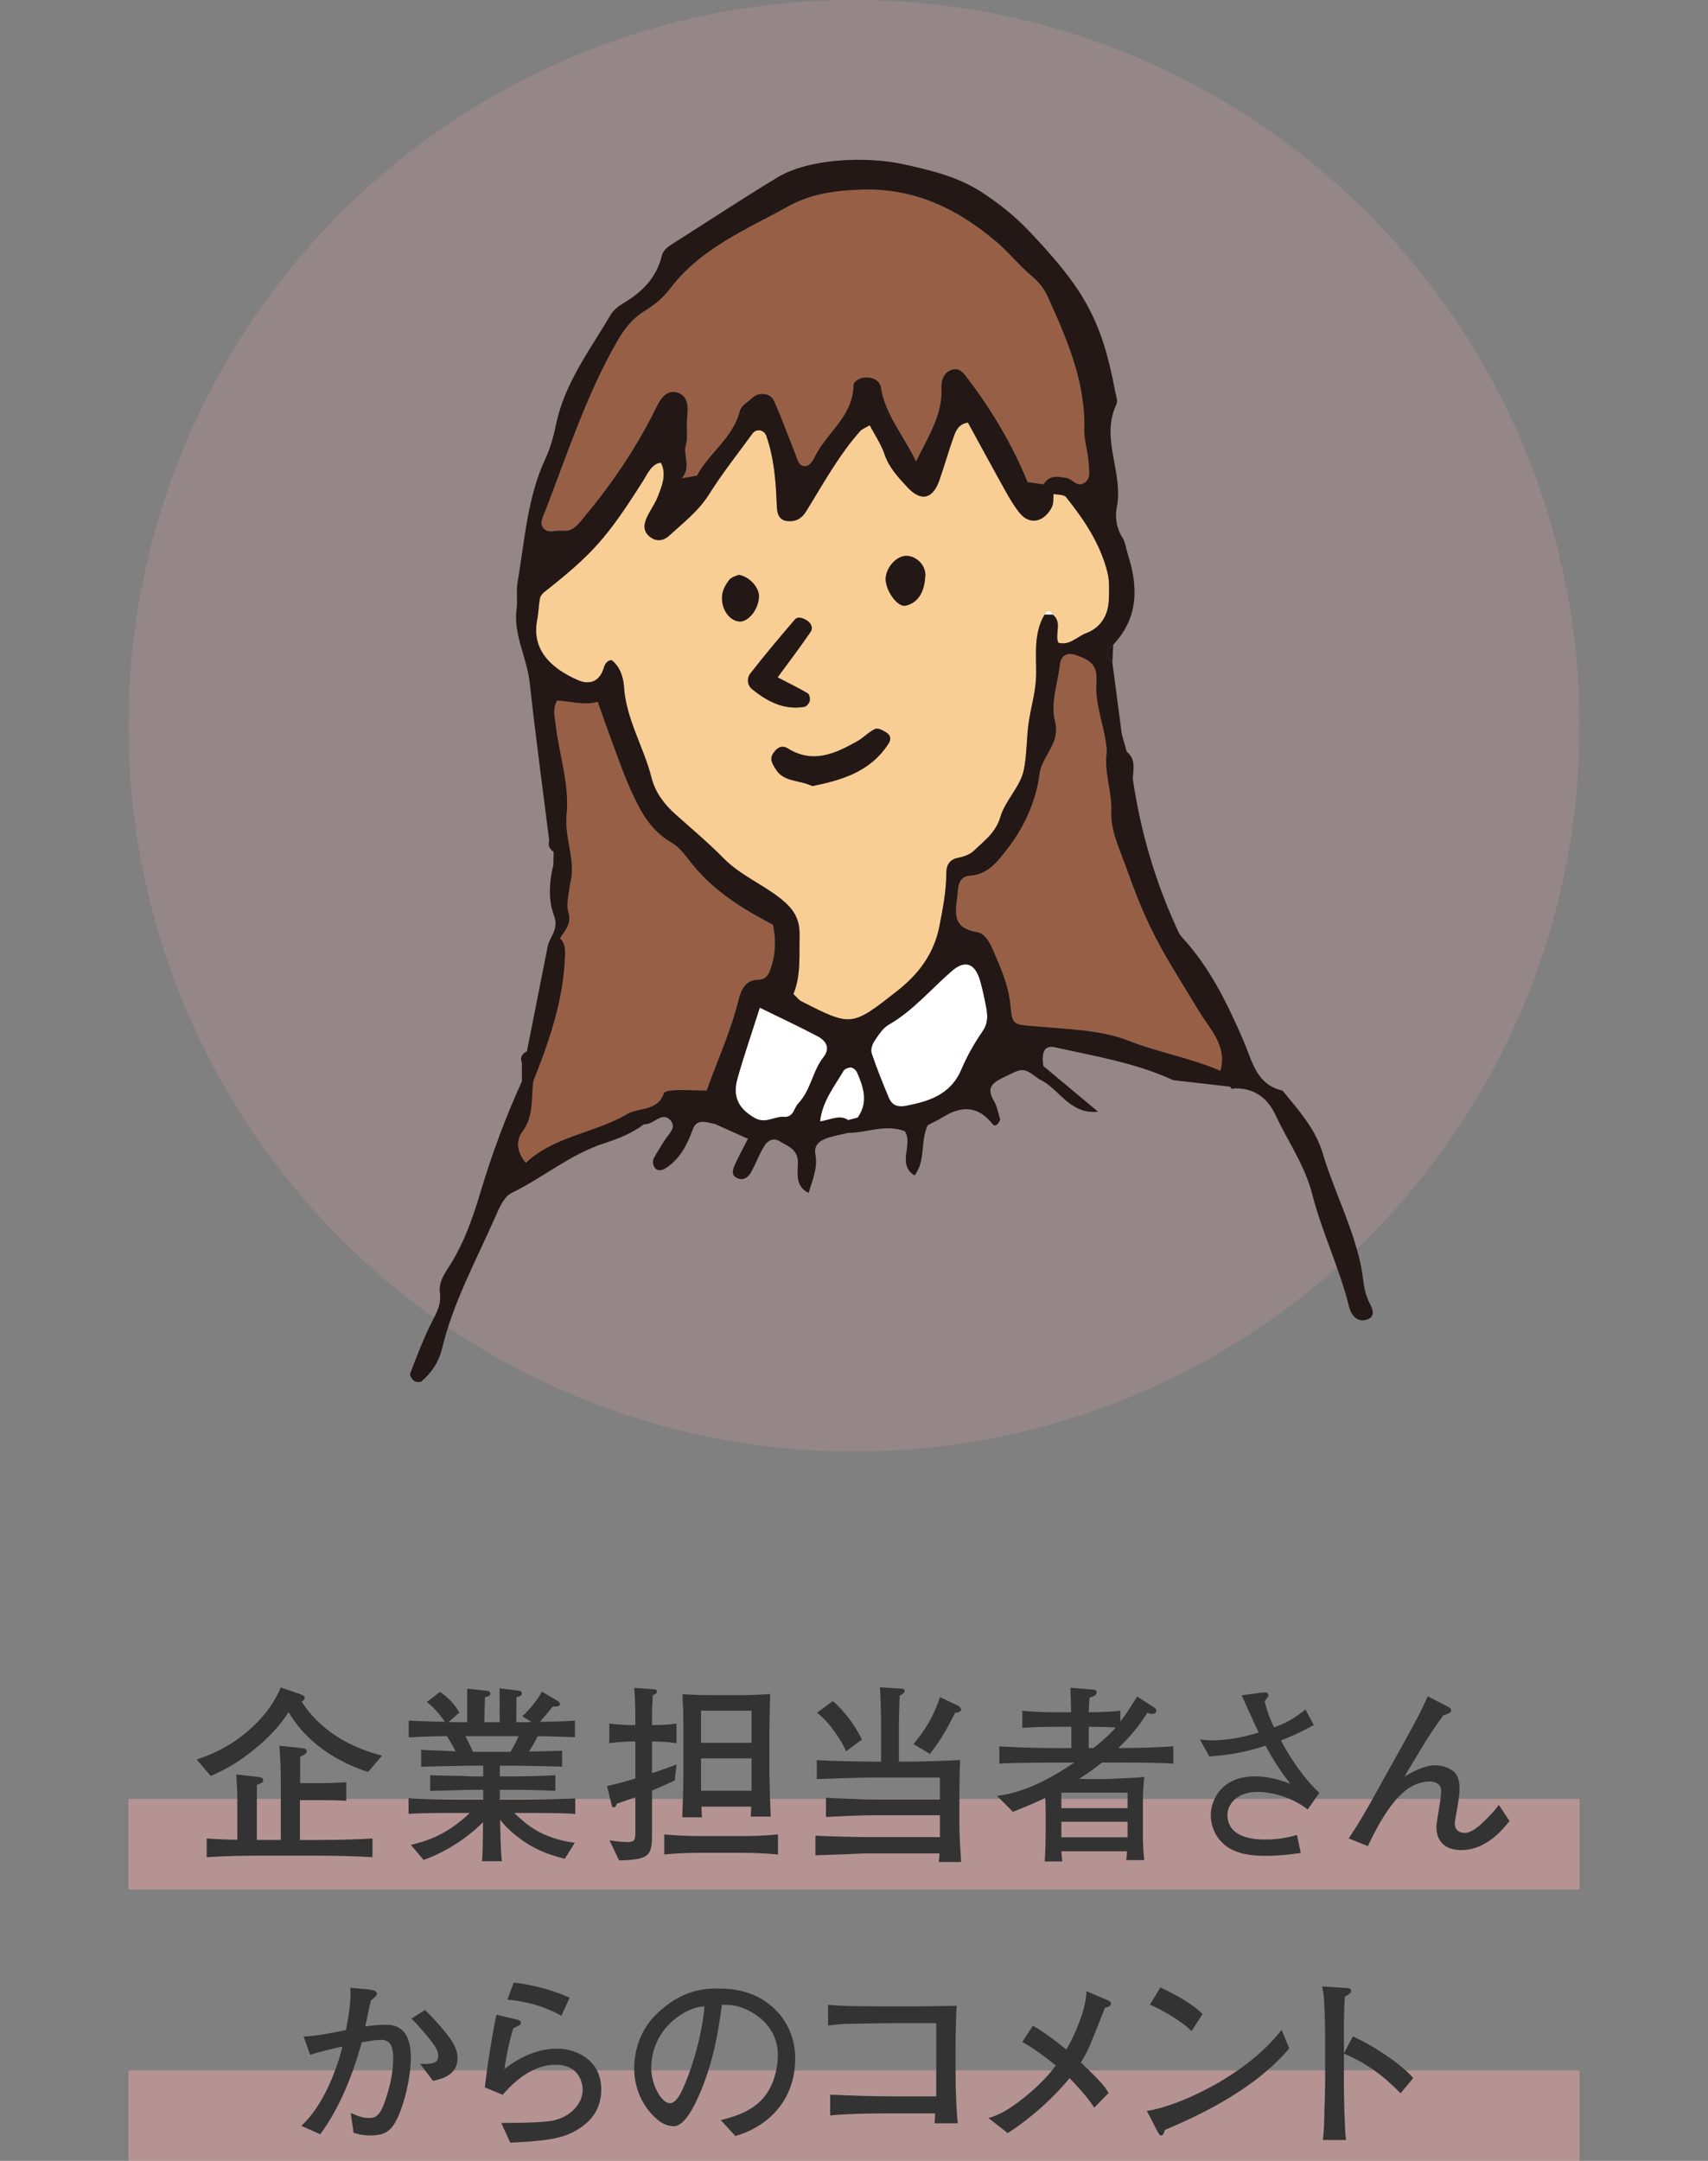 <?xml version="1.0" encoding="utf-8"?>
<!-- Generator: Adobe Illustrator 27.7.0, SVG Export Plug-In . SVG Version: 6.00 Build 0)  -->
<svg version="1.1" id="レイヤー_1" xmlns="http://www.w3.org/2000/svg" xmlns:xlink="http://www.w3.org/1999/xlink" x="0px"
	 y="0px" viewBox="0 0 106.999 135.325" style="enable-background:new 0 0 106.999 135.325;" xml:space="preserve">
<rect x="0" y="0" width="106.999" height="135.325" fill="#808080" stroke="none"/>
<style type="text/css">
	.st0{opacity:0.2;fill:#EDA6A6;enable-background:new    ;}
	.st1{fill:#F9CE95;}
	.st2{fill:#976046;}
	.st3{fill:#FFFFFF;}
	.st4{fill:#231815;}
	.st5{opacity:0.5;fill:#EDA6A6;enable-background:new    ;}
	.st6{fill:#333333;}
</style>
<g>
	<circle class="st0" cx="53.499" cy="45.452" r="45.452"/>
	<path class="st1" d="M65.435,38.493c-0.705,1.193-0.501,2.524-0.526,3.805c-0.019,1.021-0.323,1.975-0.464,2.939
		c-0.141,0.958-0.11,2.051-0.31,2.998c-0.218,1.032-1.16,1.895-1.465,2.927c-0.295,0.999-1.023,1.5-1.668,2.124
		c-0.244,0.235-0.636,0.366-0.982,0.435c-0.58,0.116-0.737,0.504-0.738,0.992c-0.003,1.112-0.217,2.184-0.427,3.273
		c-0.339,1.751-1.31,3.022-2.653,4.076c-2.858,2.245-2.863,2.242-6.004,0.643c-0.153-0.078-0.264-0.237-0.497-0.453
		c0.481-1.145,0.361-2.409,0.389-3.678c0.024-1.087-0.435-1.702-1.199-2.307c-1.14-0.902-2.513-1.455-3.554-2.509
		c-0.954-0.965-1.993-1.848-3.01-2.748c-0.712-0.63-1.282-1.392-1.507-2.286c-0.486-1.939-1.603-3.676-1.732-5.739
		c-0.034-0.551-0.24-1.242-0.777-1.644c-0.376,0.046-0.436,0.352-0.525,0.601c-0.287,0.803-0.929,0.937-1.569,0.659
		c-1.753-0.761-2.918-1.952-2.565-3.764c0.088-0.453,0.093-0.922,0.178-1.376c0.028-0.148,0.165-0.301,0.292-0.401
		c2.993-2.358,3.914-3.383,6.179-6.967c0.247-0.39,0.419-0.826,0.854-1.055c0.071-0.037,0.159-0.04,0.254-0.061
		c0.375,0.749,0.061,1.447-0.198,2.128c-0.163,0.429-0.45,0.809-0.651,1.226c-0.208,0.432-0.315,0.882,0.118,1.256
		c0.424,0.366,0.892,0.288,1.252-0.044c0.877-0.808,1.826-1.528,2.486-2.577c0.832-1.322,1.806-2.555,2.73-3.818
		c0.239-0.327,0.729-0.236,0.862,0.145c0.495,1.411,0.603,2.88,0.656,4.359c0.017,0.475,0.1,0.945,0.709,0.984
		c0.485,0.031,0.838-0.139,1.126-0.604c1.069-1.721,2.038-3.514,3.396-5.04c0.115-0.129,0.308-0.19,0.592-0.358
		c0.315,0.602,0.714,1.183,0.931,1.824c0.281,0.832,0.854,1.431,1.411,2.036c0.867,0.943,1.604,0.776,2.02-0.412
		c0.305-0.871,0.558-1.76,0.863-2.631c0.15-0.429,0.303-0.89,0.928-0.986c0.775,1.416,1.555,2.86,2.356,4.293
		c0.27,0.483,0.554,0.971,0.906,1.394c0.61,0.733,1.5,0.559,1.993-0.386c0.12-0.231,0.079-0.545,0.112-0.822l0.008-0.009
		c0.263,0.061,0.64,0.03,0.772,0.196c1.145,1.434,2.168,2.953,2.604,4.768c0.125,0.521,0.091,1.088,0.077,1.633
		c-0.027,0.998-0.516,1.786-1.425,2.123c-0.565,0.209-1.025,0.796-1.741,0.598c-0.239-0.562,0.262-1.268-0.337-1.756
		C65.789,38.184,65.613,38.182,65.435,38.493z M50.89,49.229c1.812-0.368,3.624-0.876,4.773-2.659
		c0.194-0.301,0.107-0.527-0.114-0.68c-0.207-0.143-0.546-0.32-0.72-0.242c-0.403,0.18-0.72,0.542-1.111,0.763
		c-1.381,0.78-2.783,1.439-4.362,0.46c-0.381-0.236-0.678-0.05-0.912,0.292c-0.265,0.387-0.04,0.69,0.146,1
		C49.09,48.991,50.047,48.825,50.89,49.229z M48.714,42.42c0.704-0.961,1.422-1.901,2.085-2.877
		c0.144-0.213,0.013-0.531-0.254-0.693c-0.24-0.146-0.556-0.277-0.751-0.051c-0.952,1.104-1.886,2.226-2.786,3.373
		c-0.237,0.302-0.201,0.744,0.115,0.998c0.948,0.763,1.991,1.313,3.267,1.096c0.134-0.023,0.299-0.221,0.334-0.366
		c0.035-0.147-0.02-0.419-0.126-0.481C50.005,43.069,49.383,42.767,48.714,42.42z M57.97,36.011
		c0.002-0.761-0.809-1.386-1.491-1.149c-0.569,0.198-1.039,0.895-0.996,1.478c0.056,0.75,0.773,1.705,1.255,1.59
		c0.692-0.164,1.04-0.698,1.171-1.376C57.944,36.376,57.952,36.193,57.97,36.011z M46.278,35.998
		c-0.149,0.074-0.452,0.134-0.595,0.318c-0.213,0.274-0.409,0.625-0.444,0.961c-0.088,0.851,0.446,1.601,1.079,1.645
		c0.571,0.04,1.211-0.775,1.23-1.566C47.561,36.801,46.967,36.114,46.278,35.998z"/>
	<path class="st2" d="M42.716,29.95c0.495-0.556,0.234-1.197,0.203-1.812c0.04-0.196,0.08-0.391,0.12-0.586
		c0.007-0.551-0.027-1.106,0.031-1.651c0.067-0.626-0.074-1.187-0.692-1.333c-0.648-0.153-1.021,0.457-1.247,0.919
		c-1.229,2.5-2.768,4.786-4.552,6.916c-0.352,0.42-0.657,0.904-1.333,0.831c-0.348-0.037-0.785,0.131-1.04-0.025
		c-0.521-0.318-0.191-0.831-0.037-1.23c1.391-3.596,2.579-7.278,4.519-10.644c0.428-0.743,0.947-1.401,1.656-1.832
		c0.647-0.393,1.202-0.849,1.649-1.44c1.908-2.518,4.748-3.679,7.392-5.14c1.425-0.788,2.909-0.984,4.518-1.045
		c3.367-0.129,6.096,1.202,8.553,3.298c0.758,0.646,1.386,1.446,2.147,2.088c0.441,0.371,0.785,0.772,1.015,1.28
		c1.21,2.667,2.388,5.336,2.307,8.369c-0.019,0.722,0.257,1.448,0.279,2.176c0.012,0.401,0.177,0.961-0.37,1.201
		c-0.408,0.179-0.652-0.284-0.981-0.345c-0.52-0.096-1.115-0.232-1.476,0.385c-0.333-0.046-0.667-0.091-1-0.137
		c-0.94-2.306-2.194-4.427-3.696-6.412c-0.301-0.398-0.562-0.795-1.078-0.615c-0.479,0.167-0.65,0.661-0.627,1.136
		c0.08,1.673-0.802,2.98-1.588,4.596c-0.811-1.685-1.939-2.938-2.202-4.644c-0.059-0.384-0.42-0.586-0.824-0.617
		c-0.416-0.032-0.89,0.204-0.895,0.506c-0.027,1.947-1.713,2.961-2.442,4.503c-0.104,0.221-0.324,0.513-0.521,0.539
		c-0.467,0.061-0.535-0.394-0.666-0.723c-0.444-1.115-0.852-2.246-1.341-3.34c-0.24-0.537-0.963-0.594-1.399-0.182
		c-0.268,0.253-0.675,0.485-0.751,0.793c-0.413,1.685-1.926,2.616-2.683,4.054C43.35,29.84,43.033,29.895,42.716,29.95z"/>
	<path class="st2" d="M35.084,58.764c0.311-0.502,0.749-0.899,0.522-1.649c-0.156-0.516,0.053-1.141,0.099-1.718
		c0.417-1.473-0.356-2.883-0.208-4.359c0.194-1.943-0.481-3.811-0.694-5.723c-0.051-0.459-0.192-0.909,0.093-1.44
		c0.809,0.026,1.68,0.323,2.55,0.077c0.303,0.852,0.598,1.707,0.913,2.554c0.352,0.947,0.684,1.904,1.093,2.826
		c0.598,1.35,1.242,2.654,2.631,3.447c0.536,0.306,0.922,0.899,1.331,1.399c1.317,1.609,3.014,2.69,5.009,3.735
		c0.15,0.716,0.204,1.609-0.068,2.503c-0.132,0.433-0.259,0.933-0.841,0.939c-0.86,0.009-1.106,0.704-1.249,1.273
		c-0.493,1.957-1.317,3.788-2.002,5.672c-0.639-0.013-1.278-0.047-1.915-0.03c-0.265,0.007-0.713,0.057-0.761,0.196
		c-0.414,1.213-1.691,0.835-2.446,1.388c-2.031,1.127-4.463,1.333-6.196,2.968c-0.656-0.761-0.558-1.5-0.229-1.934
		c0.758-0.999,0.541-2.126,0.705-3.204c1.014-2.549,1.907-5.127,1.978-7.914C35.408,59.388,35.383,59.038,35.084,58.764z"/>
	<path class="st2" d="M69.336,47.069c-0.2,1.268,0.334,2.471,0.277,3.769c-0.053,1.216,0.587,2.482,1.011,3.694
		c0.422,1.207,0.9,2.401,1.453,3.553c0.87,1.812,1.985,3.488,3.014,5.212c0.671,1.125,1.813,2.186,1.358,3.758
		c-1.847-0.8-3.84-1.134-5.727-1.873c-1.81-0.71-3.913-0.73-5.9-0.914c-1.288-0.119-1.412-0.026-1.521-1.297
		c-0.105-1.23-0.589-2.303-1.058-3.399c-0.225-0.525-0.519-1.12-1.059-1.207c-1.718-0.277-1.26-1.461-1.183-2.524
		c0.036-0.503,0.182-0.962,0.735-0.995c1.168-0.071,1.769-0.907,2.381-1.696c1.069-1.379,1.781-2.969,2.006-4.678
		c0.153-1.166,1.342-1.894,0.963-3.339c-0.283-1.079,0.181-2.354,0.318-3.541c0.061-0.53,0.456-0.75,0.951-0.582
		c1.056,0.358,1.398,0.691,1.327,1.718C68.576,44.237,69.257,45.603,69.336,47.069z"/>
	<path class="st3" d="M56.684,69.267c-0.58,0.09-0.853-0.162-0.998-0.506c-0.39-0.925-0.765-1.86-1.086-2.811
		c-0.071-0.211,0.04-0.546,0.177-0.751c0.252-0.377,0.521-0.812,0.896-1.027c1.532-0.88,2.645-2.231,3.953-3.362
		c0.833-0.72,1.462-0.49,1.777,0.614c0.15,0.527,0.264,1.066,0.368,1.604c0.104,0.537,0.145,1.033-0.215,1.556
		c-0.516,0.751-0.976,1.56-1.333,2.399C59.52,68.637,58.062,68.998,56.684,69.267z"/>
	<path class="st3" d="M47.599,63.106c1.328,0.651,2.481,1.188,3.604,1.78c0.538,0.283,0.848,0.737,0.378,1.331
		c-0.688,0.87-0.777,2.052-1.571,2.885c-0.285,0.299-0.29,0.881-0.89,0.84c-0.615-0.041-1.163,0.461-1.849,0.067
		c-0.968-0.555-1.403-1.287-1.077-2.453C46.585,66.159,47.064,64.786,47.599,63.106z"/>
	<path class="st3" d="M53.734,69.988c-0.198,0.053-0.396,0.106-0.593,0.16c-0.537-0.356-1.054-0.033-1.769,0.084
		c0.143-1.271,0.894-2.185,1.467-3.165c0.074-0.127,0.312-0.224,0.468-0.216c0.133,0.007,0.317,0.159,0.376,0.292
		C54.099,68.079,54.412,69.028,53.734,69.988z"/>
	<path class="st3" d="M65.435,38.493c0.178-0.31,0.354-0.309,0.527,0.004l-0.263-0.005L65.435,38.493z"/>
	<path class="st4" d="M85.248,79.216c-0.526-2.445-1.684-4.645-2.391-7.008c-0.465-1.554-1.529-2.697-2.507-3.906
		c-1.668-0.397-1.882-1.81-2.457-3.14c-0.996-2.305-2.11-4.6-3.863-6.485c-0.18-0.193-0.275-0.471-0.388-0.719
		c-1.331-2.929-2.204-5.992-2.677-9.171c0.027-0.604,0.207-1.242-0.378-1.712c-0.104-0.367-0.208-0.735-0.312-1.102
		c-0.196-1.496-0.393-2.992-0.589-4.488c-0.188-0.171-0.293-0.338-0.312-0.501c-0.024-0.21,0.095-0.412,0.364-0.608
		c1.595-1.685,1.573-3.63,0.911-5.678c-0.113-0.35-0.148-0.748-0.341-1.045c-0.384-0.593-0.462-1.32-0.348-1.876
		c0.443-2.166-1.046-4.305-0.02-6.459c0.101-0.212-0.031-0.546-0.082-0.818c-0.84-4.521-2.011-6.467-5.385-10.022
		c-0.913-0.961-1.879-1.727-2.954-2.429c-1.486-0.971-3.142-1.37-4.863-1.751c-2.398-0.531-5.977-0.38-7.955,0.814
		c-2.206,1.331-4.353,2.758-6.532,4.134c-0.32,0.202-0.62,0.4-0.716,0.794c-0.33,1.352-1.217,2.243-2.377,2.931
		c-0.312,0.185-0.638,0.435-0.817,0.738c-1.301,2.209-2.887,4.277-3.426,6.872c-0.149,0.72-0.344,1.45-0.653,2.113
		c-1.155,2.476-1.31,5.168-1.759,7.796c-0.091,0.532,0.012,1.096-0.059,1.634c-0.215,1.626,0.648,3.048,0.819,4.606
		c0.361,3.305,0.81,6.599,1.223,9.898c-0.089,0.309,0.018,0.542,0.279,0.715c-0.005,0.271-0.01,0.543-0.015,0.814l0,0
		c-0.27,1.066-0.328,2.214,0.038,3.18c0.342,0.903-0.318,1.346-0.413,2.014l0,0c-0.427,2.16-0.855,4.321-1.282,6.481
		c-0.295,0.162-0.46,0.381-0.319,0.733c0.001,0.384,0.003,0.768,0.004,1.153c-1.022,2.242-1.876,4.545-2.584,6.906
		c-0.501,1.671-1.074,3.32-2.045,4.795c-0.31,0.471-0.592,0.974-0.51,1.544c0.1,0.694-0.188,1.214-0.49,1.802
		c-0.536,1.044-0.945,2.154-1.372,3.25c-0.044,0.112,0.112,0.367,0.243,0.461c0.114,0.081,0.389,0.103,0.48,0.023
		c0.629-0.552,1.068-1.192,1.277-2.056c0.694-2.876,2.115-5.472,3.298-8.158c0.256-0.58,0.563-1.339,1.058-1.578
		c1.974-0.954,3.673-2.419,5.784-3.103c0.882-0.286,1.738-0.62,2.487-1.183c0.091-0.014,0.184-0.021,0.273-0.043
		c0.482-0.122,0.969-0.782,1.444-0.172c0.335,0.431-0.161,0.823-0.393,1.196c-0.241,0.388-0.5,0.766-0.704,1.173
		c-0.066,0.132-0.035,0.371,0.045,0.505c0.187,0.315,0.507,0.212,0.726,0.07c0.891-0.574,1.333-1.461,1.69-2.43
		c0.262-0.712,0.876-0.417,1.389-0.331c0.667,0.3,1.334,0.6,2.064,0.929c-0.301,0.591-0.607,1.137-0.856,1.709
		c-0.1,0.23-0.19,0.556,0.131,0.728c0.399,0.214,0.718,0.006,0.905-0.32c0.314-0.551,0.525-1.163,0.864-1.697
		c0.184-0.289,0.537-0.518,0.934-0.272c0.526,0.326,1.164,0.502,1.152,1.364c-0.01,0.664-0.177,1.477,0.674,1.876
		c0.227-0.798,0.585-1.561,0.421-2.42c-0.109-0.57,0.265-0.848,0.717-1.006c0.433-0.15,0.892-0.225,1.339-0.334l0,0
		c1.177,0,2.336-0.571,3.541-0.104c0.559,0.835-0.522,2.029,0.611,2.774c0.726-0.935,0.349-2.163,0.834-3.153
		c0.324-0.171,0.658-0.326,0.97-0.518c1.169-0.719,2.204-0.688,3.101,0.466c0.123,0.159,0.346,0.038,0.462-0.301
		c-0.102-0.319-0.17-0.788-0.391-1.167c-0.44-0.756-0.206-1.076,0.544-1.442c1.284-0.628,1.25-0.697,2.291,0.086
		c1.249,0.544,1.856,2.216,3.691,2.034c-1.212-1.011-2.318-1.933-3.425-2.857c-0.146-0.925,0.085-1.319,0.74-1.173
		c2.498,0.556,5.038,0.968,7.389,2.053c1.186,0.136,2.372,0.272,3.559,0.409c-0.001,0,0.121,0.142,0.121,0.142l0.184-0.038
		c1.234-0.009,2.05,0.599,2.561,1.697c0.765,1.644,1.819,3.108,2.29,4.946c0.613,2.391,1.719,4.652,2.315,7.073
		c0.098,0.398,0.416,0.903,0.979,0.796c0.706-0.134,0.507-0.673,0.295-1.065C85.396,80.854,85.415,79.993,85.248,79.216z
		 M34.169,31.978c1.391-3.596,2.579-7.278,4.519-10.644c0.428-0.743,0.947-1.401,1.656-1.832c0.647-0.393,1.202-0.849,1.649-1.44
		c1.908-2.519,4.748-3.679,7.392-5.14c1.425-0.788,2.909-0.984,4.518-1.045c3.367-0.129,6.096,1.202,8.553,3.298
		c0.758,0.646,1.386,1.446,2.147,2.088c0.441,0.371,0.785,0.772,1.015,1.28c1.21,2.667,2.388,5.336,2.307,8.369
		c-0.019,0.722,0.257,1.448,0.279,2.176c0.012,0.401,0.177,0.961-0.37,1.201c-0.408,0.179-0.652-0.284-0.981-0.345
		c-0.52-0.096-1.115-0.232-1.476,0.385c0.067,0.064,0.134,0.128,0.2,0.192c-0.067-0.064-0.134-0.128-0.201-0.192
		c-0.333-0.046-0.667-0.091-1-0.137c-0.94-2.306-2.194-4.427-3.696-6.412c-0.301-0.398-0.562-0.795-1.078-0.615
		c-0.479,0.167-0.65,0.661-0.627,1.136c0.08,1.673-0.802,2.98-1.588,4.596c-0.811-1.685-1.939-2.938-2.202-4.644
		c-0.059-0.384-0.42-0.586-0.824-0.617c-0.416-0.032-0.89,0.204-0.895,0.506c-0.027,1.947-1.713,2.961-2.442,4.503
		c-0.104,0.221-0.324,0.513-0.521,0.539c-0.467,0.061-0.535-0.394-0.666-0.723c-0.444-1.115-0.852-2.246-1.341-3.34
		c-0.24-0.537-0.963-0.594-1.399-0.182c-0.268,0.253-0.675,0.485-0.751,0.793c-0.413,1.685-1.926,2.616-2.683,4.054
		c-0.317,0.055-0.633,0.109-0.95,0.164c0.495-0.556,0.234-1.197,0.203-1.812c0.04-0.196,0.08-0.391,0.12-0.587
		c0.007-0.551-0.027-1.106,0.031-1.651c0.067-0.626-0.074-1.187-0.692-1.333c-0.648-0.153-1.021,0.457-1.247,0.919
		c-1.229,2.5-2.768,4.786-4.552,6.916c-0.352,0.42-0.657,0.904-1.333,0.831c-0.348-0.037-0.785,0.131-1.04-0.025
		C33.685,32.89,34.015,32.377,34.169,31.978z M33.648,38.836c0.088-0.453,0.093-0.922,0.178-1.376
		c0.028-0.148,0.165-0.301,0.292-0.401c2.993-2.358,3.914-3.383,6.179-6.967c0.247-0.39,0.419-0.826,0.854-1.055
		c0.071-0.037,0.159-0.04,0.254-0.061c0.375,0.749,0.061,1.447-0.198,2.128c-0.163,0.429-0.45,0.809-0.651,1.226
		c-0.208,0.432-0.315,0.882,0.118,1.256c0.424,0.366,0.892,0.288,1.252-0.044c0.877-0.808,1.826-1.528,2.486-2.577
		c0.832-1.322,1.806-2.555,2.73-3.818c0.239-0.327,0.729-0.236,0.862,0.145c0.495,1.411,0.603,2.88,0.656,4.359
		c0.017,0.475,0.1,0.945,0.709,0.984c0.485,0.031,0.838-0.139,1.126-0.604c1.069-1.721,2.038-3.514,3.396-5.04
		c0.115-0.129,0.308-0.19,0.592-0.358c0.315,0.602,0.714,1.183,0.931,1.824c0.281,0.832,0.854,1.431,1.411,2.036
		c0.867,0.943,1.604,0.776,2.02-0.412c0.305-0.871,0.558-1.76,0.863-2.631c0.15-0.429,0.303-0.89,0.928-0.986
		c0.775,1.416,1.555,2.86,2.356,4.293c0.27,0.483,0.554,0.971,0.906,1.394c0.61,0.733,1.5,0.559,1.993-0.386
		c0.12-0.231,0.079-0.545,0.112-0.822c-0.431-0.046-0.906,0.006-1.251-0.225c0.345,0.231,0.821,0.179,1.251,0.224l0.008-0.008l0,0
		c0.264,0.06,0.64,0.03,0.772,0.196c1.145,1.434,2.168,2.953,2.604,4.768c0.125,0.521,0.091,1.088,0.077,1.633
		c-0.027,0.998-0.516,1.786-1.425,2.123c-0.565,0.209-1.025,0.796-1.741,0.598c-0.239-0.562,0.262-1.268-0.338-1.756l-0.263-0.005
		l-0.263,0.001c-0.705,1.193-0.501,2.524-0.526,3.805c-0.019,1.021-0.323,1.975-0.464,2.939c-0.141,0.958-0.11,2.051-0.31,2.998
		c-0.218,1.032-1.16,1.895-1.465,2.927c-0.295,0.999-1.023,1.5-1.668,2.124c-0.244,0.235-0.636,0.366-0.982,0.435
		c-0.58,0.116-0.737,0.504-0.738,0.992c-0.003,1.112-0.217,2.184-0.427,3.273c-0.339,1.751-1.31,3.022-2.653,4.076
		c-2.858,2.245-2.863,2.242-6.004,0.643c-0.153-0.078-0.264-0.237-0.497-0.453c0.481-1.145,0.361-2.409,0.389-3.679
		c0.024-1.087-0.435-1.702-1.199-2.307c-1.14-0.902-2.513-1.455-3.554-2.509c-0.954-0.965-1.993-1.848-3.01-2.748
		c-0.712-0.63-1.282-1.392-1.507-2.286c-0.486-1.939-1.603-3.676-1.732-5.739c-0.035-0.551-0.24-1.242-0.777-1.644
		c-0.376,0.046-0.436,0.352-0.525,0.601c-0.287,0.803-0.929,0.937-1.569,0.659C34.461,41.838,33.296,40.648,33.648,38.836z
		 M34.763,54.604c0.043,0.204,0.087,0.407,0.133,0.61C34.85,55.012,34.806,54.808,34.763,54.604z M44.262,68.299
		c0.121,0.197,0.255,0.379,0.322,0.589c0.015,0.047,0.027,0.095,0.034,0.145c-0.008-0.05-0.019-0.098-0.034-0.145
		C44.517,68.678,44.383,68.496,44.262,68.299c-0.639-0.013-1.278-0.047-1.915-0.03c-0.265,0.007-0.713,0.057-0.761,0.196
		c-0.414,1.213-1.691,0.835-2.446,1.388l0,0c-2.031,1.127-4.463,1.333-6.196,2.968c-0.656-0.761-0.558-1.5-0.229-1.934
		c0.758-0.999,0.541-2.126,0.705-3.204l0,0c1.015-2.549,1.907-5.127,1.978-7.914c0.01-0.381-0.015-0.73-0.315-1.005
		c0.311-0.502,0.749-0.899,0.522-1.649c-0.156-0.516,0.053-1.141,0.099-1.718c-0.167,0.032-0.357,0.167-0.517,0.168
		c0.16-0.001,0.35-0.136,0.517-0.168c0.417-1.473-0.356-2.883-0.208-4.359c0.194-1.943-0.481-3.811-0.694-5.723
		c-0.051-0.459-0.192-0.909,0.093-1.44c0.809,0.026,1.68,0.323,2.55,0.077c0.303,0.852,0.598,1.707,0.913,2.554
		c0.352,0.947,0.684,1.904,1.093,2.826c0.598,1.35,1.242,2.654,2.631,3.447c0.536,0.306,0.922,0.899,1.331,1.399
		c1.317,1.609,3.014,2.69,5.009,3.735c0.15,0.716,0.204,1.609-0.068,2.503c-0.132,0.433-0.259,0.933-0.841,0.939
		c-0.86,0.009-1.106,0.704-1.249,1.273C45.772,64.585,44.948,66.416,44.262,68.299z M50.011,69.102
		c-0.285,0.299-0.29,0.881-0.89,0.84c-0.615-0.041-1.163,0.461-1.849,0.067c-0.968-0.555-1.403-1.287-1.077-2.453
		c0.39-1.398,0.869-2.771,1.404-4.451c1.328,0.651,2.481,1.188,3.604,1.78c0.538,0.283,0.848,0.737,0.378,1.331
		C50.894,67.087,50.805,68.269,50.011,69.102z M53.141,70.147c-0.537-0.356-1.054-0.033-1.769,0.084
		c0.143-1.271,0.894-2.185,1.467-3.165c0.074-0.127,0.312-0.224,0.468-0.216c0.133,0.007,0.317,0.159,0.376,0.292
		c0.416,0.936,0.729,1.885,0.051,2.845C53.536,70.041,53.338,70.094,53.141,70.147z M61.557,64.584
		c-0.516,0.751-0.976,1.56-1.333,2.399c-0.704,1.655-2.162,2.015-3.54,2.284c-0.58,0.09-0.853-0.162-0.998-0.506
		c-0.39-0.925-0.765-1.86-1.086-2.811c-0.071-0.211,0.04-0.546,0.177-0.751c0.252-0.377,0.521-0.812,0.896-1.027
		c1.532-0.88,2.645-2.231,3.953-3.362c0.833-0.72,1.462-0.49,1.777,0.614c0.15,0.527,0.264,1.066,0.368,1.604
		C61.876,63.565,61.917,64.061,61.557,64.584z M70.722,65.182c-1.81-0.71-3.913-0.73-5.9-0.914
		c-1.288-0.119-1.412-0.026-1.521-1.296c-0.105-1.23-0.589-2.303-1.058-3.399c-0.225-0.525-0.519-1.12-1.059-1.208
		c-1.718-0.277-1.26-1.461-1.183-2.524c0.036-0.503,0.182-0.962,0.735-0.995c1.168-0.071,1.769-0.907,2.381-1.696
		c1.069-1.379,1.781-2.969,2.006-4.678c0.153-1.166,1.342-1.894,0.963-3.339c-0.283-1.079,0.181-2.354,0.318-3.541
		c0.061-0.53,0.456-0.75,0.951-0.582c1.056,0.358,1.398,0.691,1.327,1.718c-0.104,1.51,0.576,2.875,0.655,4.342
		c-0.2,1.268,0.334,2.471,0.277,3.769c-0.053,1.216,0.587,2.482,1.011,3.694c0.422,1.207,0.9,2.401,1.453,3.553
		c0.87,1.812,1.985,3.488,3.014,5.212c0.671,1.125,1.813,2.186,1.358,3.758C74.602,66.255,72.609,65.922,70.722,65.182z"/>
	<path class="st4" d="M69.686,41.484c0.017-0.37,0.034-0.739,0.052-1.109c-0.268,0.196-0.388,0.399-0.364,0.608
		C69.392,41.147,69.497,41.314,69.686,41.484z"/>
	<path class="st4" d="M48.445,47.163c-0.265,0.387-0.04,0.69,0.146,1c0.499,0.829,1.456,0.662,2.299,1.066
		c1.812-0.368,3.624-0.876,4.773-2.659c0.194-0.301,0.107-0.527-0.114-0.68c-0.207-0.143-0.546-0.32-0.72-0.242
		c-0.403,0.18-0.72,0.542-1.111,0.763c-1.381,0.78-2.783,1.439-4.362,0.46C48.976,46.634,48.679,46.82,48.445,47.163z"/>
	<path class="st4" d="M47.124,43.169c0.948,0.763,1.991,1.313,3.267,1.096c0.134-0.023,0.299-0.221,0.334-0.366
		c0.035-0.147-0.02-0.419-0.126-0.481c-0.595-0.349-1.217-0.651-1.885-0.998c0.704-0.961,1.422-1.901,2.085-2.877
		c0.144-0.213,0.013-0.531-0.254-0.693c-0.24-0.146-0.556-0.277-0.751-0.051c-0.952,1.104-1.886,2.226-2.786,3.373
		C46.772,42.473,46.808,42.915,47.124,43.169z"/>
	<path class="st4" d="M56.739,37.93c0.692-0.164,1.04-0.698,1.171-1.376c0.034-0.178,0.042-0.362,0.062-0.543
		c0.001-0.761-0.81-1.386-1.491-1.15c-0.569,0.198-1.039,0.895-0.996,1.478C55.54,37.09,56.257,38.045,56.739,37.93z"/>
	<path class="st4" d="M46.317,38.922c0.571,0.04,1.211-0.775,1.23-1.566c0.014-0.555-0.58-1.241-1.27-1.358
		c-0.149,0.074-0.452,0.134-0.595,0.318c-0.213,0.274-0.409,0.625-0.444,0.961C45.15,38.128,45.685,38.878,46.317,38.922z"/>
</g>
<rect x="8.047" y="112.656" class="st5" width="90.904" height="5.669"/>
<rect x="8.047" y="129.656" class="st5" width="90.904" height="5.669"/>
<g id="レイヤー_2_00000081644954535969881820000008833038521937739658_">
</g>
<g>
	<path class="st6" d="M23.058,110.969c-1.295-0.408-3.67-1.475-4.978-3.754c-0.563,0.899-1.319,1.667-2.147,2.338
		c-1.187,0.973-2.111,1.393-2.734,1.668l-0.875-1.031c0.768-0.264,1.859-0.672,3.07-1.668c1.487-1.234,1.979-2.35,2.195-2.842
		l1.164,0.396c0.275,0.097,0.335,0.156,0.335,0.252c0,0.108-0.096,0.181-0.192,0.239c0.528,0.828,1.235,1.523,2.051,2.076
		c0.612,0.419,1.547,0.923,2.987,1.307L23.058,110.969z M19.832,116.211h-3.418c-0.972,0-2.195,0.012-3.466,0.096v-1.175
		c1.056,0.071,1.343,0.071,1.919,0.084v-2.243c0-0.72-0.012-0.995-0.06-1.847l1.284,0.144c0.3,0.036,0.396,0.084,0.396,0.204
		c0,0.156-0.084,0.18-0.396,0.312v3.442h0.324h1.175v-3.67c0-0.792-0.012-1.08-0.084-2.23l1.248,0.131
		c0.335,0.037,0.456,0.049,0.456,0.217c0,0.131-0.036,0.155-0.408,0.348v1.643h1.463c0.324,0,0.48-0.012,0.756-0.023l0.671-0.024
		v1.151c-0.695-0.023-0.911-0.036-1.403-0.036h-1.5v2.495h1.043c1.175,0,2.339-0.024,3.502-0.096v1.175
		C22.363,116.247,21.247,116.211,19.832,116.211z"/>
	<path class="st6" d="M32.804,113.536h-0.588c0.731,0.695,1.655,1.571,3.79,1.871l-0.624,0.996c-0.66-0.168-1.595-0.408-2.627-1.128
		c-0.527-0.372-1.031-0.804-1.427-1.319c0.036,1.943,0.072,2.279,0.12,2.603h-1.259c0.024-0.192,0.048-0.323,0.06-1.571l0.012-0.875
		c-1.523,1.523-3.262,2.219-3.73,2.362l-0.792-0.936c0.959-0.239,2.219-0.6,3.694-2.003h-0.756c-0.731,0-2.435,0-3.082,0.061v-0.984
		c0.503,0.061,2.542,0.084,3.106,0.084h1.571v-0.611h-0.516c-0.444,0-2.399,0.061-2.807,0.072v-0.984
		c0.348,0.013,1.871,0.049,2.183,0.049c0.072,0.012,0.408,0.023,0.468,0.023h0.672v-0.672h-0.54c-0.528,0-2.807,0.049-3.346,0.072
		v-1.066c0.372,0.023,0.468,0.035,1.415,0.059c0.036,0,0.204,0.013,0.744,0.037c-0.096-0.192-0.336-0.612-0.54-0.947
		c-0.372,0-0.864,0-2.399,0.071v-1.044c0.228,0.013,0.384,0.024,1.775,0.061c0.24,0.012,0.264,0,0.492,0.012
		c-0.348-0.504-0.815-1.031-1.139-1.235l0.828-0.636c0.636,0.408,1.055,0.984,1.211,1.295l-0.672,0.588
		c0.324,0.013,0.552,0.013,0.78,0.013h0.384v-2.099l1.247,0.131c0.084,0.013,0.204,0.049,0.204,0.181s-0.084,0.155-0.336,0.228
		c-0.012,0.275-0.036,1.451-0.036,1.56h0.959c0-1.691,0-1.884-0.012-2.123l1.247,0.155c0.108,0.013,0.156,0.097,0.156,0.168
		c0,0.156-0.156,0.192-0.336,0.229c0,0.145-0.012,0.203-0.012,0.815v0.756h0.6c0.024,0,0.324-0.013,0.36-0.013l-0.587-0.359
		c0.396-0.359,0.971-1.031,1.223-1.547l1.031,0.611c0.048,0.036,0.108,0.096,0.108,0.168c0,0.156-0.168,0.156-0.444,0.156
		c-0.132,0.144-0.684,0.827-0.804,0.959c0.504-0.012,1.751-0.035,2.183-0.072v1.031c-0.36-0.012-1.919-0.059-2.327-0.059
		c-0.144,0.275-0.288,0.562-0.552,0.959c0.336-0.012,1.775-0.036,2.075-0.049v0.996c-0.456-0.012-0.576-0.023-1.5-0.036
		l-1.307-0.024h-0.3h-0.792v0.672h0.768c0.54,0,2.159-0.035,2.71-0.072v0.973c-0.42-0.013-0.516-0.024-1.451-0.049
		c-0.996-0.023-1.104-0.012-1.283-0.012h-0.744v0.611H32.8c0.384,0,2.938-0.047,3.238-0.072v0.973
		C35.598,113.536,33.307,113.536,32.804,113.536z M29.158,108.727c0.228,0.432,0.324,0.635,0.468,0.982h2.351
		c0.288-0.467,0.444-0.827,0.516-0.982H29.158z"/>
	<path class="st6" d="M42.274,111.497c-0.36,0.168-0.792,0.372-1.427,0.636v2.663c0,1.391-0.108,1.666-2.063,1.715l-0.6-1.26
		c0.563,0.096,1.08,0.108,1.151,0.108c0.336,0,0.468-0.072,0.468-0.54v-2.267c-0.468,0.168-0.744,0.264-1.151,0.396
		c-0.048,0.133-0.108,0.24-0.204,0.24c-0.084,0-0.108-0.048-0.12-0.12l-0.3-1.212c0.636-0.155,1.247-0.311,1.775-0.479v-2.315
		h-0.228c-0.156,0-0.792,0.013-1.403,0.108v-1.235c0.564,0.083,1.2,0.096,1.403,0.096h0.228v-0.168c0-0.671-0.012-1.487-0.072-2.159
		l1.187,0.084c0.096,0.012,0.24,0.024,0.24,0.145c0,0.119-0.144,0.18-0.264,0.228c-0.024,0.42-0.048,0.78-0.048,1.703v0.168
		c0.731,0,1.163-0.036,1.535-0.096v1.235c-0.504-0.084-1.007-0.108-1.535-0.108v1.979c0.563-0.18,1.055-0.36,1.535-0.54
		L42.274,111.497z M46.34,116.03h-2.351c-0.288,0-1.343,0-2.375,0.108v-1.259c0.971,0.096,2.015,0.107,2.375,0.107h2.351
		c0.803,0,1.595-0.023,2.398-0.107v1.259C47.887,116.054,46.999,116.03,46.34,116.03z M47.035,113.764
		c0.012-0.289,0.012-0.36,0.024-0.624h-3.118c0.012,0.312,0.012,0.396,0.036,0.671h-1.235c0.036-1.043,0.072-2.086,0.072-3.13
		v-1.942c0-1.104-0.012-1.703-0.06-2.639c0.372,0.023,1.008,0.06,1.943,0.06h1.871c0.132,0,0.696-0.012,1.679-0.071
		c-0.024,0.659-0.048,1.871-0.048,2.506v2.459c0,0.18,0.012,0.995,0.084,2.711L47.035,113.764L47.035,113.764z M47.083,107.131
		h-3.166v2.015h3.166V107.131z M47.083,110.118h-3.166v2.027h3.166V110.118z"/>
	<path class="st6" d="M58.807,116.606c0.024-0.145,0.024-0.18,0.048-0.539h-4.21c-0.528,0-1.007,0.023-1.763,0.06
		c-0.695,0.024-1.319,0.048-1.799,0.06v-1.234c0.744,0.059,2.794,0.096,3.574,0.096h4.222v-1.367h-4.198
		c-0.516,0-1.056,0.012-2.938,0.107v-1.211c0.563,0.047,2.363,0.107,2.938,0.107h4.198v-1.367h-4.306
		c-0.54,0-2.915,0.072-3.406,0.096v-1.188c0.636,0.049,2.758,0.096,3.418,0.096h0.612v-2.326c0-0.479-0.036-1.859-0.072-2.326
		l1.199,0.072c0.216,0.012,0.348,0.023,0.348,0.143c0,0.133-0.156,0.229-0.312,0.312c-0.024,0.695-0.048,1.619-0.048,1.787v2.338
		h0.996c0.312,0,2.435-0.071,2.842-0.096c-0.024,0.36-0.048,1.596-0.048,1.979v2.038c0,0.744,0.06,1.572,0.108,2.363H58.807z
		 M53.002,109.674c-0.204-0.516-1.007-1.823-1.823-2.411l0.995-0.731c0.312,0.24,1.235,1.176,1.823,2.41L53.002,109.674z
		 M59.839,107.263c-0.624,1.199-0.864,1.631-1.583,2.579l-1.031-0.624c0.696-0.792,1.343-1.884,1.655-2.938l1.091,0.516
		c0.072,0.036,0.24,0.145,0.24,0.264C60.21,107.204,60.031,107.239,59.839,107.263z"/>
	<path class="st6" d="M69.908,110.381h-0.875c-0.408,0.324-0.792,0.611-1.427,1.02c0.06,0,0.408,0.012,0.479,0.012h1.067
		c0.252,0,0.852-0.035,1.235-0.048c0.276-0.012,0.792-0.036,1.295-0.084c-0.072,0.911-0.084,0.972-0.084,1.56v2.086
		c0,0.612,0.036,1.057,0.084,1.561h-1.127c0.036-0.312,0.036-0.36,0.048-0.553H66.49c0.012,0.12,0.024,0.396,0.06,0.636h-1.103
		c0.036-0.372,0.06-1.595,0.06-1.739v-1.355c0-0.119-0.012-0.743-0.024-0.887c-0.372,0.18-0.923,0.443-2.027,0.875l-0.995-0.995
		c1.115-0.155,2.53-0.528,4.833-2.087h-1.199c-2.399,0-2.986,0.036-3.49,0.061v-1.08c1.056,0.072,2.423,0.108,3.49,0.108h1.02
		v-1.331h-1.02c-0.66,0-1.475,0.023-2.051,0.071v-1.079c0.647,0.072,1.391,0.096,2.051,0.096h1.007c0-0.048-0.036-1.355-0.048-1.535
		l1.415,0.12c0.108,0.012,0.228,0.024,0.228,0.168c0,0.18-0.132,0.228-0.444,0.336c-0.024,0.312-0.036,0.659-0.048,0.911
		c0.108,0,1.188,0,1.979-0.096v0.684c0.372-0.48,0.72-1.043,1.055-1.571l1.116,0.72c0.048,0.036,0.084,0.096,0.084,0.191
		c0,0.061-0.06,0.18-0.252,0.18c-0.072,0-0.132-0.012-0.312-0.071c-0.216,0.336-0.72,1.151-1.811,2.207
		c1.151,0,2.303-0.036,3.442-0.108v1.08C72.487,110.381,71.155,110.381,69.908,110.381z M70.64,112.264h-4.15v0.972h4.149
		L70.64,112.264L70.64,112.264z M70.64,114.088h-4.15v0.972h4.149L70.64,114.088L70.64,114.088z M68.205,108.139v1.331h0.3
		c0.792-0.636,1.151-1.008,1.391-1.284C69.596,108.151,68.889,108.151,68.205,108.139z"/>
	<path class="st6" d="M81.92,113.32c-1.308-1.031-2.831-1.104-3.13-1.104c-1.355,0-1.895,0.827-1.895,1.439
		c0,1.547,1.955,1.547,2.363,1.547c0.671,0,1.343-0.096,1.991-0.288l0.24,1.128c-0.731,0.108-1.463,0.18-2.195,0.18
		c-1.631,0-2.351-0.407-2.818-0.923c-0.432-0.456-0.624-1.08-0.624-1.632c0-0.911,0.636-2.423,2.771-2.423
		c0.923,0,1.691,0.276,2.195,0.456c-0.54-0.72-1.02-1.403-1.535-2.374c-1.271,0.395-2.087,0.562-3.526,0.671l-0.587-1.056
		c0.372,0.036,0.528,0.049,0.72,0.049c1.007,0,2.002-0.192,2.962-0.492c-0.18-0.359-0.912-1.99-1.068-2.326l1.2-0.168
		c0.036,0,0.3-0.013,0.324-0.013c0.108,0,0.156,0.108,0.156,0.181c0,0.071-0.036,0.107-0.084,0.155
		c-0.06,0.072-0.132,0.192-0.156,0.216c0.168,0.648,0.3,1.031,0.587,1.631c0.612-0.215,1.116-0.432,1.967-1.115l0.528,0.972
		c-1.02,0.552-1.511,0.755-2.063,0.96c0.552,1.066,1.463,2.422,2.411,3.285L81.92,113.32z"/>
	<path class="st6" d="M91.545,115.862c-1.043,0-1.56-0.575-1.56-1.438c0-0.168,0.012-0.228,0.12-0.876
		c0.072-0.455,0.18-1.091,0.18-1.367c0-0.563-0.516-0.611-0.708-0.611c-1.379,0-2.53,1.176-3.886,4.042l-1.199-0.479
		c0.708-1.068,1.055-1.68,1.799-3.023l1.703-3.058c0.156-0.276,0.888-1.619,0.983-1.835c0.168-0.348,0.264-0.54,0.468-0.983
		l1.307,0.671c0.084,0.049,0.156,0.108,0.156,0.205c0,0.168-0.192,0.215-0.492,0.311c-0.48,0.672-0.948,1.355-1.379,2.076
		l-1.056,1.762c0.456-0.264,1.211-0.707,1.919-0.707c0.48,0,1.067,0.191,1.319,0.564c0.156,0.239,0.216,0.527,0.216,0.887
		c0,0.432-0.12,1.104-0.167,1.355c-0.048,0.275-0.132,0.684-0.132,0.828c0,0.443,0.312,0.6,0.612,0.6
		c0.432,0,0.888-0.385,1.427-0.924c0.468-0.48,0.612-0.684,0.72-0.828l0.671,1.008C94.147,114.567,93.104,115.862,91.545,115.862z"
		/>
	<path class="st6" d="M24.884,132.675c-0.372,0.768-0.768,1.056-1.667,1.056c-0.504,0-0.768-0.072-1.067-0.168l-0.18-1.248
		c0.396,0.18,0.72,0.324,1.14,0.324c0.3,0,0.647-0.023,0.971-0.947c0.312-0.863,0.552-1.871,0.552-2.771
		c0-0.792-0.192-1.176-0.755-1.176c-0.324,0-0.672,0.06-1.211,0.156c-0.576,2.051-1.355,4.042-2.603,5.757l-1.188-0.527
		c1.043-0.936,2.027-2.783,2.579-4.966c-0.468,0.084-1.583,0.372-2.027,0.516l-0.408-1.14c0.804-0.035,1.775-0.228,2.65-0.407
		c0.168-0.876,0.336-1.763,0.276-2.651l1.164,0.108c0.096,0.013,0.504,0.048,0.504,0.265c0,0.107-0.084,0.18-0.384,0.432
		c-0.108,0.479-0.144,0.647-0.348,1.619c0.432-0.061,0.84-0.108,1.332-0.108c1.235,0,1.523,1.044,1.523,2.039
		C25.736,130.121,25.328,131.764,24.884,132.675z M27.127,130.313l-0.815-1.068c0.996,0.049,1.14-0.144,1.14-0.504
		c0-0.252-0.12-0.467-0.252-0.659c-0.324-0.479-1.092-1.354-1.427-1.667l0.852-0.539c0.3,0.299,0.768,0.755,1.331,1.463
		c0.612,0.756,0.708,1.199,0.708,1.559C28.662,129.989,27.583,130.216,27.127,130.313z"/>
	<path class="st6" d="M36.308,133.287c-0.996,0.647-1.979,0.78-4.342,0.899l-0.564-1.234c1.235-0.013,2.195-0.013,3.059-0.121
		c1.043-0.131,2.039-0.936,2.039-1.955c0-0.323-0.144-1.57-1.691-1.57c-1.367,0-2.482,0.911-3.322,1.883l-1.115-0.468
		c0.024-0.239,0.156-1.247,0.192-1.464c0.144-0.959,0.336-2.194,0.54-3.082l1.284,0.301c0.108,0.035,0.24,0.071,0.24,0.203
		c0,0.12-0.108,0.168-0.168,0.191c-0.156,0.084-0.216,0.108-0.312,0.168c-0.312,1.032-0.468,1.992-0.551,2.531
		c1.019-0.768,2.086-1.271,3.31-1.271c1.139,0,2.758,0.672,2.758,2.543C37.663,131.752,37.339,132.616,36.308,133.287z
		 M35.168,126.235c-1.415-0.792-2.758-0.947-3.382-1.008l0.396-1.067c1.188,0.12,2.566,0.516,3.502,0.948L35.168,126.235z"/>
	<path class="st6" d="M46.064,133.766l-0.912-0.995c0.708-0.18,1.883-0.479,2.663-1.38c0.708-0.826,0.912-1.954,0.912-2.686
		c0-1.715-1.271-2.52-1.859-2.807c-0.72-0.359-1.188-0.348-1.643-0.348c-0.204,1.463-0.492,3.598-1.5,5.816
		c-0.228,0.492-0.827,1.787-1.511,1.787c-0.456,0-0.816-0.229-1.02-0.408c-0.456-0.371-1.463-1.427-1.463-3.226
		c0-0.876,0.252-2.219,1.307-3.298c1.667-1.691,3.238-1.691,3.934-1.691c1.091,0,2.579,0.191,3.766,1.499
		c0.708,0.78,1.079,1.812,1.079,2.866C49.818,131.848,47.731,133.311,46.064,133.766z M43.822,125.683
		c-1.02,0.168-3.022,1.415-3.022,3.838c0,1.067,0.66,2.194,1.164,2.194c0.419,0,0.731-0.719,0.875-1.043
		c0.863-2.016,1.223-4.018,1.295-5.025C44.025,125.659,43.93,125.671,43.822,125.683z"/>
	<path class="st6" d="M58.544,132.975c0.024-0.18,0.024-0.264,0.036-0.624h-2.723h-0.528c-0.827,0-2.579,0.036-3.322,0.132v-1.307
		c1.283,0.06,2.566,0.107,3.862,0.107h2.782v-4.581h-2.902c-0.456,0-2.447,0.036-2.854,0.048c-0.408,0.023-0.695,0.061-1.02,0.096
		v-1.295c0.396,0.035,0.612,0.048,0.924,0.06c0.324,0.024,1.787,0.036,2.087,0.036h2.183h0.624c0.6,0,1.643-0.023,2.243-0.036
		c-0.048,0.479-0.072,1.884-0.072,2.399v2.026c0,0.684,0.048,2.327,0.144,2.938h-1.464V132.975z"/>
	<path class="st6" d="M69.224,125.731c-0.516,1.319-0.779,1.967-0.995,2.471c-0.144,0.336-0.324,0.636-0.516,0.959
		c1.295,1.248,1.439,1.428,1.739,1.907l-0.899,0.924c-0.204-0.3-0.6-0.876-1.547-1.847c-0.995,1.211-2.387,2.482-3.874,3.441
		l-1.211-0.947c0.828-0.216,1.523-0.72,2.195-1.248c0.587-0.467,1.379-1.162,2.027-2.038c-0.168-0.144-1.235-1.007-2.099-1.476
		l0.66-1.02c0.9,0.516,1.835,1.283,2.099,1.5c0.516-0.888,1.247-2.543,1.259-3.658l1.271,0.539c0.228,0.096,0.264,0.168,0.264,0.229
		C69.596,125.647,69.368,125.708,69.224,125.731z"/>
	<path class="st6" d="M72.983,133.383c-0.024,0.047-0.084,0.239-0.108,0.275c-0.024,0.048-0.072,0.072-0.132,0.072
		c-0.084,0-0.12-0.049-0.252-0.288l-0.647-1.247c1.847-0.252,6.165-2.135,8.443-5.074l0.479,1.164
		C78.416,131.056,74.639,132.675,72.983,133.383z M74.65,127.194c-0.792-0.756-2.027-1.402-2.614-1.654l0.659-1.08
		c1.787,0.852,2.327,1.367,2.639,1.667L74.65,127.194z"/>
	<path class="st6" d="M87.74,131.092c-0.647-0.648-1.727-1.728-3.55-2.482v1.99c0,0.708,0.048,2.807,0.132,3.418H82.87
		c0.084-0.6,0.096-1.511,0.096-1.763c0.012-0.276,0.048-1.487,0.048-1.739v-3.13c0-0.468-0.036-1.751-0.072-2.194
		c-0.024-0.312-0.06-0.528-0.12-0.792l1.595,0.108c0.072,0,0.228,0.023,0.228,0.18c0,0.119-0.132,0.203-0.396,0.359
		c-0.048,0.744-0.06,1.487-0.06,2.219v1.331l0.563-1.067c1.655,0.756,3.262,1.967,3.778,2.615L87.74,131.092z"/>
</g>
</svg>
